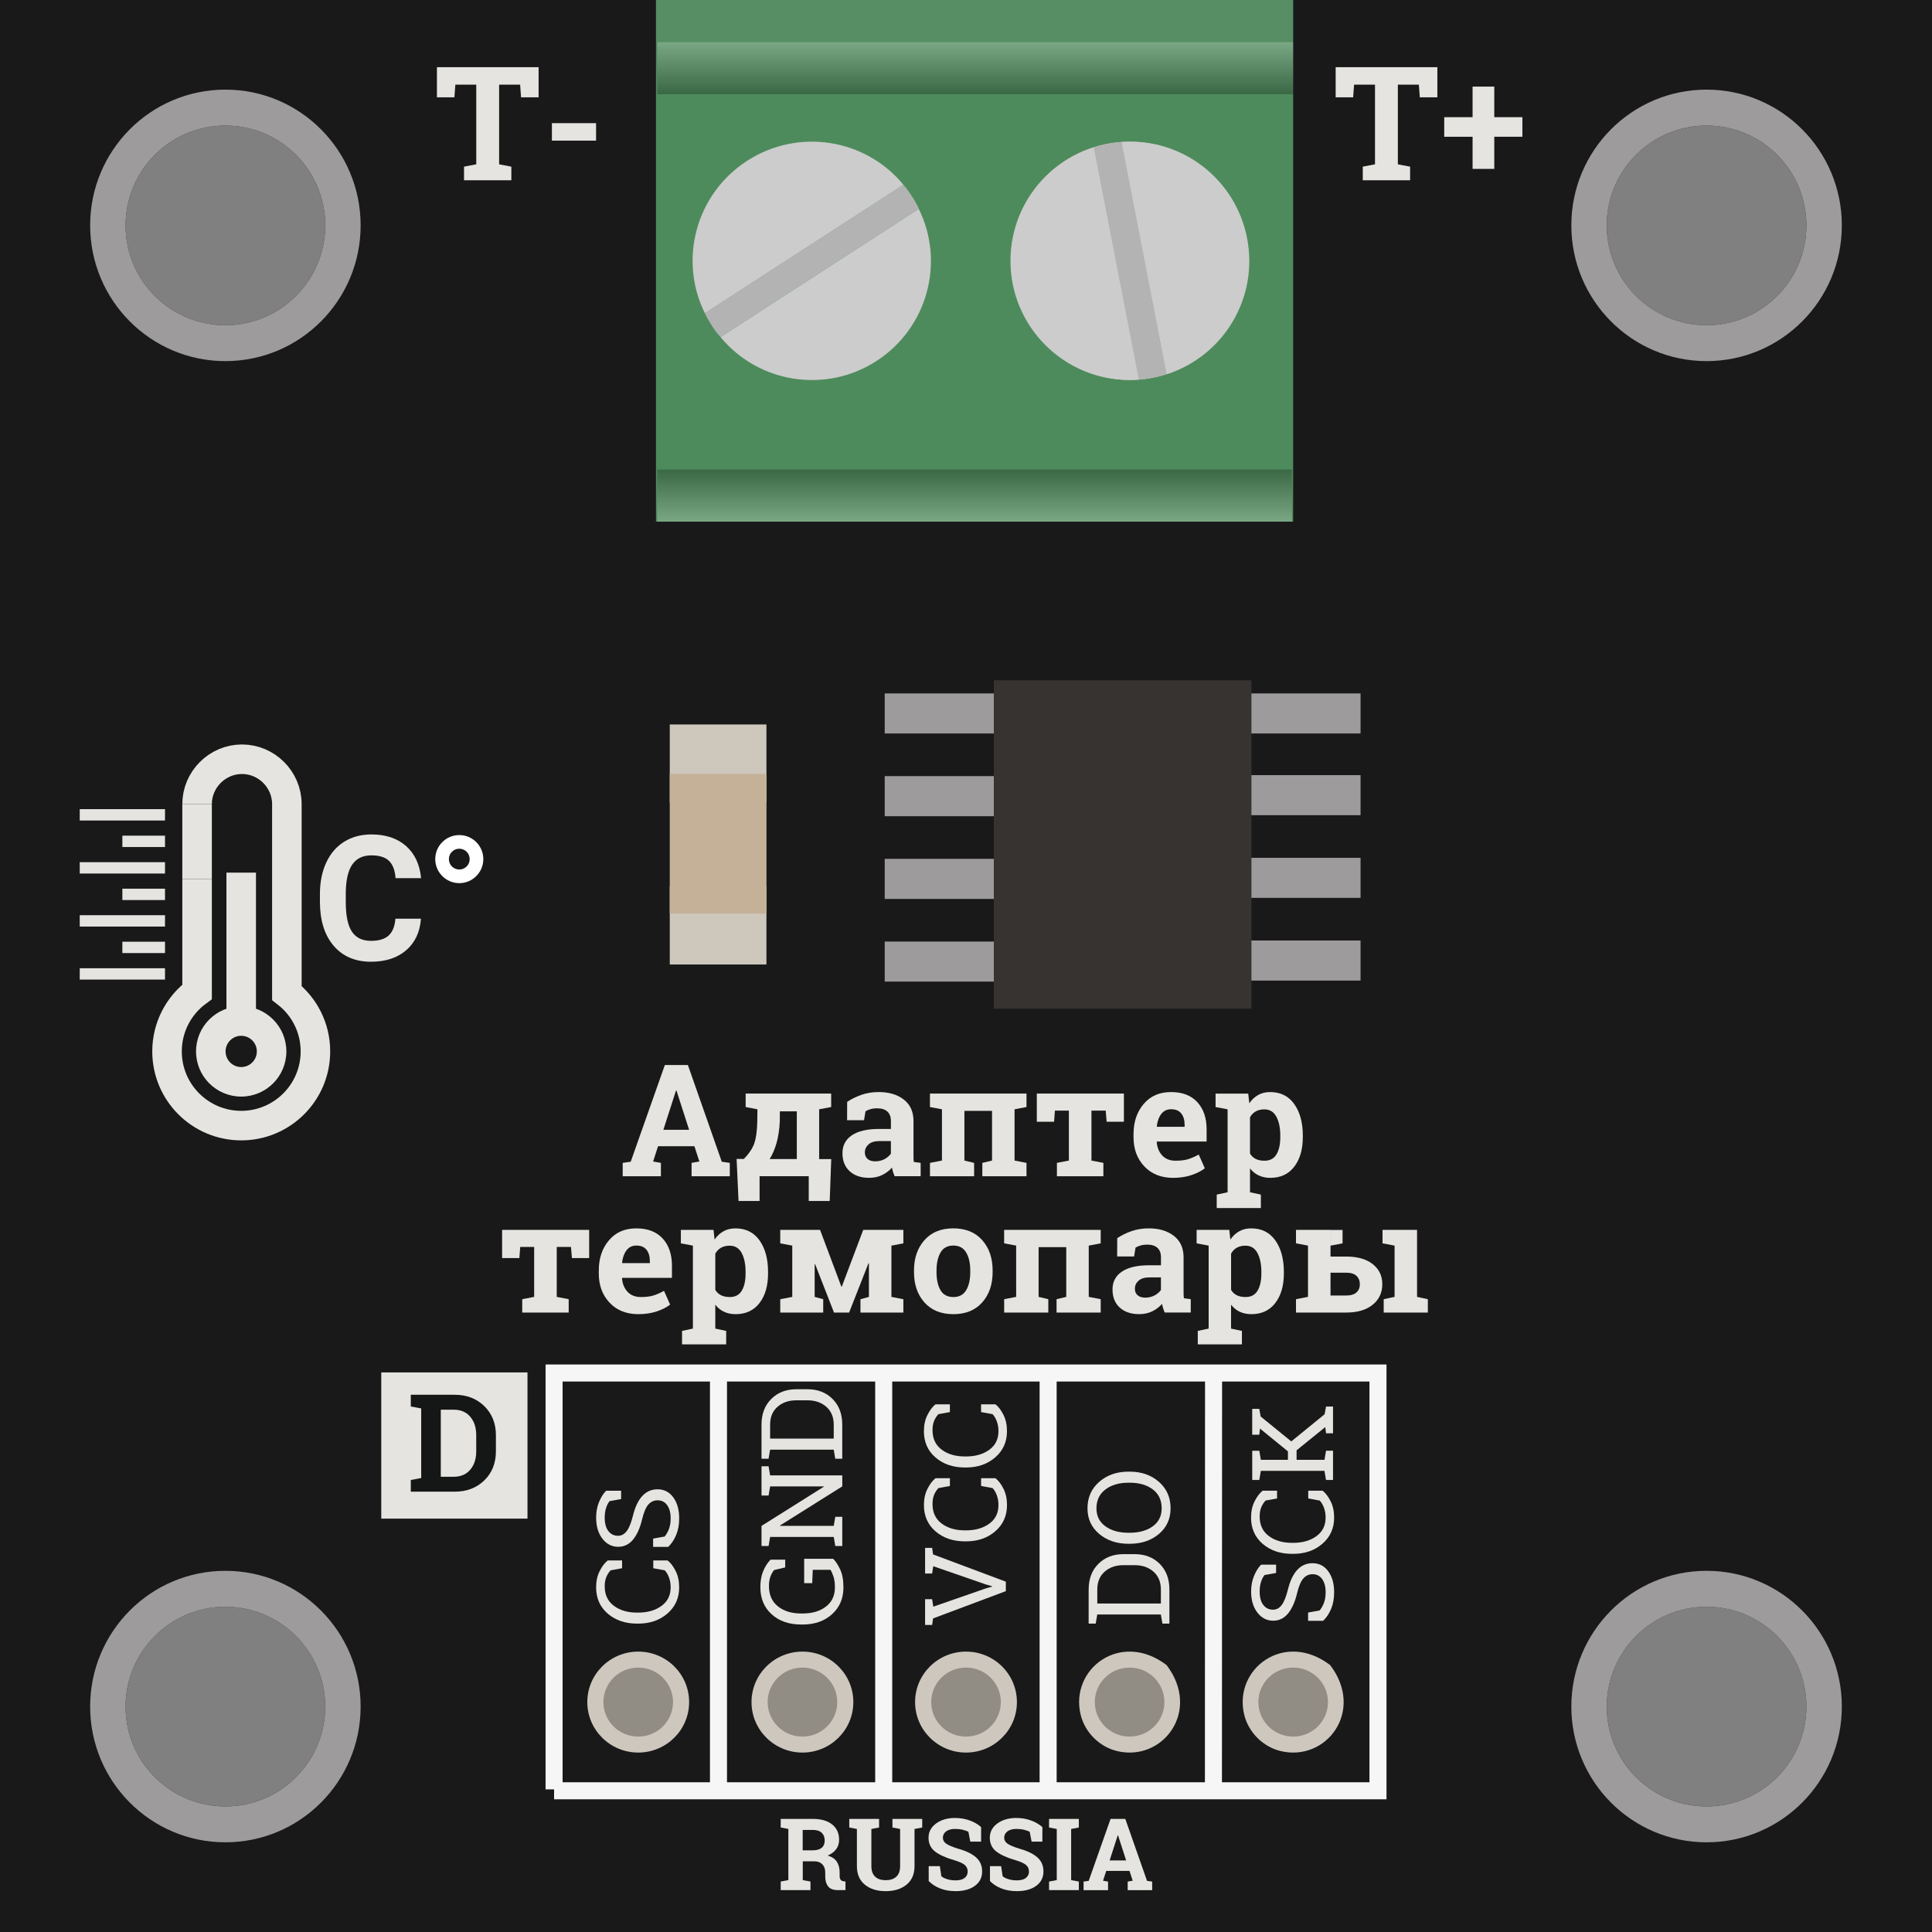 <?xml version="1.0" encoding="utf-8"?>
<!-- Generator: Adobe Illustrator 22.1.0, SVG Export Plug-In . SVG Version: 6.00 Build 0)  -->
<svg version="1.1" id="Макет_TREMA" xmlns="http://www.w3.org/2000/svg" xmlns:xlink="http://www.w3.org/1999/xlink" x="0px"
	 y="0px" viewBox="0 0 85.04 85.04" style="enable-background:new 0 0 85.04 85.04;" xml:space="preserve">
<rect x="0" y="0" width="85.04" height="85.04" fill="#808080" stroke="none"/>
<style type="text/css">
	.st0{fill:#19191A;}
	.st1{fill:#9E9B9C;}
	.st2{fill:#CEC7BD;}
	.st3{fill:#E5E4E0;}
	.st4{fill:#918C84;}
	.st5{fill:#151616;}
	.st6{fill:none;stroke:#F6F6F6;stroke-width:0.75;stroke-miterlimit:10;}
	.st7{fill:#CDC7BC;}
	.st8{fill:#C5B198;}
	.st9{fill:#4E8B5C;}
	.st10{fill:#CCCCCC;}
	.st11{opacity:0.5;fill:url(#SVGID_1_);}
	.st12{opacity:0.1;fill:#B3B3B3;}
	.st13{opacity:0.5;fill:url(#SVGID_2_);}
	.st14{fill:#B3B3B3;}
	.st15{fill:#363331;}
	.st16{fill:#FFFFFF;}
	.st17{fill:none;stroke:#E5E4E0;stroke-width:1.3;stroke-miterlimit:10;}
	.st18{fill:none;stroke:#E5E4E0;stroke-width:0.5;stroke-miterlimit:10;}
	.st19{fill:#E5E4E0;stroke:#E5E4E0;stroke-width:0.5;stroke-miterlimit:10;}
</style>
<g id="Креп._отверстия">
	<path class="st0" d="M-0-0v85.04h85.04V-0H-0z M9.922,79.511
		c-2.428,0-4.395-1.967-4.395-4.393c0-2.428,1.967-4.395,4.395-4.395
		c2.426,0,4.393,1.967,4.393,4.395C14.315,77.545,12.348,79.511,9.922,79.511z
		 M9.922,14.315c-2.428,0-4.395-1.967-4.395-4.393c0-2.428,1.967-4.395,4.395-4.395
		c2.426,0,4.393,1.967,4.393,4.395C14.315,12.348,12.348,14.315,9.922,14.315z
		 M75.119,79.511c-2.428,0-4.395-1.967-4.395-4.393
		c0-2.428,1.967-4.395,4.395-4.395c2.426,0,4.393,1.967,4.393,4.395
		C79.511,77.545,77.545,79.511,75.119,79.511z M75.119,14.315
		c-2.428,0-4.395-1.967-4.395-4.393c0-2.428,1.967-4.395,4.395-4.395
		c2.426,0,4.393,1.967,4.393,4.395C79.511,12.348,77.545,14.315,75.119,14.315z"/>
	<path class="st1" d="M9.921,3.945c-3.288,0-5.953,2.675-5.953,5.975
		c0,3.3,2.665,5.975,5.953,5.975c3.288,0,5.953-2.675,5.953-5.975
		C15.874,6.621,13.209,3.945,9.921,3.945z M9.922,14.315
		c-2.428,0-4.395-1.967-4.395-4.393c0-2.428,1.967-4.395,4.395-4.395
		c2.426,0,4.393,1.967,4.393,4.395C14.315,12.348,12.348,14.315,9.922,14.315z"/>
	<path class="st1" d="M75.118,3.945c-3.288,0-5.953,2.675-5.953,5.975
		c0,3.3,2.665,5.975,5.953,5.975c3.288,0,5.953-2.675,5.953-5.975
		C81.071,6.621,78.406,3.945,75.118,3.945z M75.119,14.315
		c-2.428,0-4.395-1.967-4.395-4.393c0-2.428,1.967-4.395,4.395-4.395
		c2.426,0,4.393,1.967,4.393,4.395C79.511,12.348,77.545,14.315,75.119,14.315z"/>
	<path class="st1" d="M9.921,69.142c-3.288,0-5.953,2.675-5.953,5.975
		c0,3.3,2.665,5.975,5.953,5.975c3.288,0,5.953-2.675,5.953-5.975
		C15.874,71.818,13.209,69.142,9.921,69.142z M9.922,79.512
		c-2.428,0-4.395-1.967-4.395-4.393c0-2.428,1.967-4.395,4.395-4.395
		c2.426,0,4.393,1.967,4.393,4.395C14.315,77.545,12.348,79.512,9.922,79.512z"/>
	<path class="st1" d="M75.118,69.142c-3.288,0-5.953,2.675-5.953,5.975
		c0,3.3,2.665,5.975,5.953,5.975c3.288,0,5.953-2.675,5.953-5.975
		C81.071,71.818,78.406,69.142,75.118,69.142z M75.119,79.512
		c-2.428,0-4.395-1.967-4.395-4.393c0-2.428,1.967-4.395,4.395-4.395
		c2.426,0,4.393,1.967,4.393,4.395C79.511,77.545,77.545,79.512,75.119,79.512z"/>
</g>
<g id="Слой_11">
	<g>
		<path class="st2" d="M30.333,74.92c0,1.227-1.002,2.222-2.24,2.222
			c-1.238,0-2.242-0.995-2.242-2.222c0-1.227,1.004-2.222,2.242-2.222
			C29.331,72.697,30.333,73.692,30.333,74.92z"/>
		<g>
			<path class="st3" d="M35.783,80.062c0.359,0,0.641,0.081,0.845,0.244
				c0.205,0.163,0.307,0.388,0.307,0.675c0,0.158-0.043,0.296-0.128,0.412
				s-0.21,0.21-0.375,0.282c0.187,0.055,0.321,0.146,0.403,0.272
				c0.082,0.127,0.123,0.284,0.123,0.473v0.159c0,0.069,0.014,0.122,0.042,0.16
				c0.027,0.038,0.073,0.061,0.137,0.068l0.078,0.011v0.379h-0.328
				c-0.207,0-0.353-0.056-0.437-0.166s-0.126-0.253-0.126-0.429v-0.179
				c0-0.152-0.041-0.271-0.123-0.358c-0.082-0.087-0.197-0.133-0.347-0.137h-0.519
				v0.827l0.339,0.064v0.377h-1.31v-0.377l0.337-0.064v-2.251l-0.337-0.064V80.062
				h0.337H35.783z M35.333,81.445h0.439c0.176,0,0.309-0.038,0.397-0.112
				s0.132-0.183,0.132-0.323s-0.044-0.253-0.131-0.337
				c-0.088-0.084-0.217-0.126-0.388-0.126h-0.45V81.445z"/>
			<path class="st3" d="M38.694,80.062v0.379l-0.339,0.064v1.637
				c0,0.207,0.056,0.361,0.168,0.465c0.112,0.103,0.266,0.153,0.461,0.153
				c0.199,0,0.354-0.051,0.467-0.152c0.113-0.103,0.169-0.258,0.169-0.466v-1.637
				l-0.337-0.064V80.062h1.31v0.379l-0.339,0.064v1.637
				c0,0.353-0.117,0.623-0.351,0.814s-0.541,0.286-0.92,0.286
				c-0.378,0-0.683-0.095-0.916-0.286s-0.349-0.462-0.349-0.814v-1.637
				l-0.336-0.064V80.062h0.336h0.634H38.694z"/>
			<path class="st3" d="M43.185,81.063h-0.476l-0.083-0.431
				c-0.055-0.034-0.135-0.064-0.241-0.09c-0.106-0.026-0.218-0.039-0.337-0.039
				c-0.174,0-0.308,0.036-0.403,0.108c-0.095,0.072-0.143,0.166-0.143,0.281
				c0,0.106,0.05,0.193,0.149,0.262s0.271,0.141,0.514,0.217
				c0.349,0.096,0.614,0.223,0.794,0.381c0.181,0.158,0.271,0.365,0.271,0.622
				c0,0.269-0.107,0.48-0.321,0.636s-0.497,0.232-0.847,0.232
				c-0.251,0-0.477-0.039-0.679-0.118c-0.202-0.079-0.37-0.188-0.505-0.327
				v-0.655h0.491l0.067,0.446c0.064,0.052,0.15,0.095,0.26,0.128
				c0.109,0.034,0.231,0.051,0.366,0.051c0.174,0,0.306-0.035,0.396-0.105
				c0.09-0.07,0.136-0.165,0.136-0.282c0-0.121-0.043-0.218-0.129-0.291
				c-0.086-0.073-0.237-0.142-0.453-0.207c-0.375-0.107-0.659-0.235-0.852-0.383
				c-0.192-0.148-0.289-0.351-0.289-0.607c0-0.254,0.108-0.462,0.326-0.624
				c0.217-0.161,0.49-0.244,0.819-0.248c0.243,0,0.465,0.036,0.665,0.109
				c0.2,0.073,0.368,0.171,0.504,0.293V81.063z"/>
			<path class="st3" d="M45.883,81.063h-0.475l-0.084-0.431
				c-0.055-0.034-0.135-0.064-0.24-0.09c-0.105-0.026-0.219-0.039-0.338-0.039
				c-0.174,0-0.307,0.036-0.402,0.108c-0.095,0.072-0.143,0.166-0.143,0.281
				c0,0.106,0.051,0.193,0.149,0.262s0.271,0.141,0.515,0.217
				c0.348,0.096,0.613,0.223,0.793,0.381s0.271,0.365,0.271,0.622
				c0,0.269-0.107,0.48-0.322,0.636s-0.496,0.232-0.848,0.232
				c-0.25,0-0.477-0.039-0.679-0.118s-0.371-0.188-0.505-0.327v-0.655h0.491
				l0.067,0.446c0.064,0.052,0.151,0.095,0.261,0.128
				c0.109,0.034,0.23,0.051,0.365,0.051c0.174,0,0.307-0.035,0.396-0.105
				s0.137-0.165,0.137-0.282c0-0.121-0.043-0.218-0.131-0.291
				c-0.086-0.073-0.236-0.142-0.451-0.207c-0.376-0.107-0.66-0.235-0.853-0.383
				c-0.192-0.148-0.289-0.351-0.289-0.607c0-0.254,0.108-0.462,0.326-0.624
				c0.217-0.161,0.49-0.244,0.82-0.248c0.242,0,0.465,0.036,0.664,0.109
				s0.367,0.171,0.504,0.293V81.063z"/>
			<path class="st3" d="M46.176,80.441V80.062h1.311v0.379l-0.339,0.064v2.251l0.339,0.064
				v0.377h-1.311v-0.377l0.339-0.064v-2.251L46.176,80.441z"/>
			<path class="st3" d="M47.694,82.821l0.227-0.032L48.883,80.062h0.649l0.956,2.727
				l0.226,0.032v0.377h-1.077v-0.377l0.22-0.039l-0.14-0.431h-1.025
				l-0.139,0.431l0.22,0.039v0.377h-1.078V82.821z M48.842,81.889h0.726
				l-0.356-1.104h-0.013L48.842,81.889z"/>
		</g>
		<ellipse class="st4" cx="28.092" cy="74.92" rx="1.532" ry="1.519"/>
		<rect x="16.782" y="60.409" class="st3" width="6.436" height="6.436"/>
		<g>
			<path class="st5" d="M20.017,61.393c0.526,0,0.959,0.167,1.3,0.5
				s0.511,0.76,0.511,1.281v0.706c0,0.523-0.17,0.95-0.511,1.282
				c-0.341,0.33-0.774,0.496-1.3,0.496H18.082v-0.513l0.458-0.088v-3.062
				l-0.458-0.088v-0.516h0.458H20.017z M19.402,62.052v2.95h0.57
				c0.309,0,0.551-0.104,0.727-0.311c0.176-0.207,0.263-0.478,0.263-0.812v-0.712
				c0-0.33-0.087-0.599-0.263-0.806c-0.175-0.207-0.417-0.311-0.727-0.311H19.402z
				"/>
		</g>
		<line class="st6" x1="31.625" y1="78.824" x2="31.625" y2="60.435"/>
		<line class="st6" x1="53.417" y1="60.435" x2="53.411" y2="78.824"/>
		<line class="st6" x1="46.135" y1="60.44" x2="46.135" y2="78.779"/>
		<line class="st6" x1="38.898" y1="60.424" x2="38.898" y2="78.762"/>
		<polyline class="st6" points="24.389,78.762 24.389,60.424 24.389,60.435 60.654,60.435 
			60.654,60.44 60.654,78.779 60.654,78.824 24.389,78.824 		"/>
		<path class="st6" d="M45.59,64.134"/>
		<path class="st2" d="M37.561,74.92c0,1.227-1.002,2.222-2.24,2.222
			s-2.242-0.995-2.242-2.222c0-1.227,1.004-2.222,2.242-2.222
			S37.561,73.692,37.561,74.92z"/>
		<ellipse class="st4" cx="35.321" cy="74.92" rx="1.532" ry="1.519"/>
		<path class="st2" d="M44.761,74.92c0,1.227-1.002,2.222-2.24,2.222
			s-2.242-0.995-2.242-2.222c0-1.227,1.004-2.222,2.242-2.222
			S44.761,73.692,44.761,74.92z"/>
		<ellipse class="st4" cx="42.521" cy="74.92" rx="1.532" ry="1.519"/>
		<path class="st2" d="M51.349,73.291c1.54,2.023-0.171,4.271-2.183,3.784
			c-0.774-0.188-1.41-0.821-1.599-1.595
			C47.075,73.468,49.324,71.75,51.349,73.291z"/>
		<ellipse class="st4" cx="49.721" cy="74.92" rx="1.532" ry="1.519"/>
		<path class="st2" d="M58.549,73.291c1.54,2.023-0.171,4.271-2.183,3.784
			c-0.774-0.188-1.41-0.821-1.599-1.595
			C54.275,73.468,56.524,71.75,58.549,73.291z"/>
		<ellipse class="st4" cx="56.921" cy="74.92" rx="1.532" ry="1.519"/>
		<g>
			<path class="st3" d="M47.919,69.964c0-0.468,0.143-0.845,0.429-1.129
				c0.285-0.285,0.654-0.427,1.106-0.427h0.486c0.454,0,0.823,0.142,1.107,0.427
				c0.284,0.284,0.426,0.661,0.426,1.129v1.502h-0.308l-0.068-0.401h-2.8
				l-0.068,0.401h-0.311v-0.401V69.964z M48.298,70.58h2.8v-0.616
				c0-0.331-0.108-0.593-0.325-0.784c-0.216-0.191-0.493-0.287-0.832-0.287h-0.49
				c-0.336,0-0.611,0.096-0.828,0.287s-0.324,0.453-0.324,0.784V70.58z"/>
			<path class="st3" d="M49.724,64.777c0.518,0,0.947,0.15,1.289,0.45
				s0.512,0.687,0.512,1.163c0,0.463-0.17,0.839-0.512,1.128
				s-0.771,0.434-1.289,0.434H49.672c-0.516,0-0.945-0.145-1.289-0.434
				s-0.515-0.665-0.515-1.128c0-0.477,0.171-0.863,0.515-1.163
				s0.773-0.45,1.289-0.45H49.724z M49.667,65.264
				c-0.413,0-0.751,0.1-1.012,0.299c-0.262,0.199-0.393,0.476-0.393,0.828
				c0,0.338,0.132,0.602,0.394,0.792c0.262,0.189,0.599,0.284,1.011,0.284h0.057
				c0.416,0,0.755-0.095,1.017-0.284c0.261-0.19,0.392-0.454,0.392-0.792
				c0-0.357-0.13-0.635-0.391-0.832s-0.6-0.295-1.018-0.295H49.667z"/>
		</g>
		<g>
			<path class="st3" d="M41.029,70.393l0.051,0.327l2.31-0.803l0.28-0.081v-0.016
				l-0.28-0.08l-2.312-0.801l-0.049,0.322H40.719v-1.13h0.311l0.039,0.288
				l3.205,1.201v0.416l-3.205,1.202l-0.039,0.286H40.719v-1.133H41.029z"/>
			<path class="st3" d="M41.811,65.066v0.342L41.307,65.5
				c-0.076,0.078-0.139,0.176-0.188,0.29s-0.073,0.252-0.073,0.411
				c0,0.373,0.134,0.659,0.401,0.859s0.607,0.301,1.02,0.301h0.057
				c0.411,0,0.752-0.098,1.021-0.295c0.27-0.195,0.404-0.468,0.404-0.816
				c0-0.162-0.025-0.31-0.076-0.443C43.822,65.674,43.761,65.572,43.688,65.5
				l-0.503-0.092v-0.342h0.632c0.133,0.104,0.25,0.258,0.354,0.465
				s0.154,0.447,0.154,0.719c0,0.467-0.17,0.85-0.512,1.148
				s-0.771,0.447-1.289,0.447h-0.052c-0.521,0-0.952-0.146-1.293-0.44
				S40.668,66.727,40.668,66.25c0-0.271,0.052-0.512,0.157-0.719
				c0.104-0.207,0.223-0.361,0.353-0.465H41.811z"/>
			<path class="st3" d="M41.811,61.813v0.342l-0.504,0.091
				c-0.076,0.079-0.139,0.176-0.188,0.291s-0.073,0.252-0.073,0.411
				c0,0.373,0.134,0.659,0.401,0.859s0.607,0.301,1.02,0.301h0.057
				c0.411,0,0.752-0.099,1.021-0.294c0.27-0.197,0.404-0.469,0.404-0.816
				c0-0.163-0.025-0.311-0.076-0.443s-0.112-0.236-0.186-0.309l-0.503-0.091
				v-0.342h0.632c0.133,0.103,0.25,0.259,0.354,0.466
				c0.104,0.206,0.154,0.445,0.154,0.719c0,0.466-0.17,0.848-0.512,1.146
				S43.041,64.594,42.523,64.594h-0.052c-0.521,0-0.952-0.147-1.293-0.441
				c-0.341-0.293-0.511-0.679-0.511-1.154c0-0.273,0.052-0.513,0.157-0.719
				c0.104-0.207,0.223-0.363,0.353-0.466H41.811z"/>
		</g>
		<g>
			<path class="st3" d="M36.671,68.611c0.108,0.105,0.212,0.261,0.309,0.466
				c0.097,0.206,0.145,0.472,0.145,0.8c0,0.48-0.166,0.871-0.5,1.174
				s-0.767,0.455-1.299,0.455h-0.059c-0.535,0-0.969-0.15-1.301-0.45
				s-0.498-0.698-0.498-1.195c0-0.267,0.041-0.499,0.123-0.7
				s0.19-0.371,0.326-0.509h0.645v0.34l-0.491,0.118
				c-0.065,0.08-0.119,0.178-0.161,0.291c-0.042,0.115-0.063,0.252-0.063,0.41
				c0,0.389,0.132,0.687,0.395,0.896c0.263,0.21,0.604,0.313,1.021,0.313h0.063
				c0.425,0,0.769-0.101,1.03-0.304c0.262-0.202,0.394-0.481,0.394-0.839
				c0-0.195-0.021-0.355-0.062-0.479c-0.041-0.125-0.085-0.226-0.134-0.3h-0.779
				l-0.024,0.588h-0.354v-1.074H36.671z"/>
			<path class="st3" d="M33.519,64.539h0.311l0.068,0.402h3.176v0.484l-2.744,1.724
				l0.005,0.015h2.363l0.068-0.4h0.308v1.287h-0.308l-0.068-0.401h-2.8
				l-0.068,0.401H33.519v-0.401v-0.485l2.742-1.724l-0.006-0.015h-2.357
				l-0.068,0.401H33.519v-0.886V64.539z"/>
			<path class="st3" d="M33.519,62.707c0-0.467,0.143-0.844,0.429-1.129
				c0.285-0.285,0.654-0.428,1.106-0.428h0.486c0.454,0,0.823,0.143,1.107,0.428
				s0.426,0.662,0.426,1.129v1.502h-0.308l-0.068-0.4h-2.8l-0.068,0.4H33.519
				v-0.4V62.707z M33.898,63.323h2.8v-0.616c0-0.331-0.108-0.593-0.325-0.783
				c-0.216-0.191-0.493-0.287-0.832-0.287H35.05c-0.336,0-0.611,0.096-0.828,0.287
				c-0.217,0.19-0.324,0.452-0.324,0.783V63.323z"/>
		</g>
		<g>
			<path class="st3" d="M27.382,68.686v0.342l-0.504,0.092
				c-0.076,0.078-0.139,0.176-0.188,0.291c-0.049,0.114-0.073,0.252-0.073,0.41
				c0,0.373,0.134,0.66,0.401,0.859c0.268,0.201,0.607,0.301,1.02,0.301h0.057
				c0.411,0,0.752-0.098,1.021-0.294s0.404-0.468,0.404-0.816
				c0-0.163-0.025-0.31-0.076-0.443c-0.051-0.133-0.112-0.235-0.186-0.308
				l-0.503-0.092v-0.342h0.632c0.133,0.104,0.25,0.259,0.354,0.466
				c0.104,0.206,0.154,0.446,0.154,0.719c0,0.466-0.17,0.849-0.512,1.147
				s-0.771,0.448-1.289,0.448H28.043c-0.521,0-0.952-0.147-1.293-0.44
				c-0.341-0.294-0.511-0.68-0.511-1.155c0-0.272,0.052-0.513,0.157-0.719
				c0.104-0.207,0.223-0.362,0.353-0.466H27.382z"/>
			<path class="st3" d="M27.34,65.617v0.367l-0.508,0.092
				c-0.062,0.073-0.113,0.172-0.153,0.295c-0.041,0.123-0.062,0.266-0.062,0.428
				c0,0.258,0.054,0.456,0.162,0.594c0.108,0.139,0.25,0.207,0.424,0.207
				c0.154,0,0.283-0.07,0.387-0.211c0.104-0.14,0.194-0.367,0.272-0.68
				c0.093-0.378,0.229-0.665,0.41-0.861c0.181-0.195,0.404-0.294,0.672-0.294
				c0.286,0,0.517,0.118,0.69,0.353c0.174,0.236,0.261,0.545,0.261,0.926
				c0,0.275-0.044,0.52-0.134,0.734s-0.207,0.389-0.352,0.523h-0.661v-0.365
				l0.51-0.093c0.076-0.094,0.139-0.205,0.188-0.335s0.074-0.285,0.074-0.465
				c0-0.245-0.052-0.438-0.154-0.58c-0.103-0.143-0.242-0.213-0.418-0.213
				c-0.162,0-0.299,0.061-0.408,0.184c-0.11,0.123-0.202,0.342-0.277,0.653
				c-0.09,0.379-0.222,0.675-0.396,0.889s-0.394,0.32-0.657,0.32
				c-0.277,0-0.51-0.119-0.694-0.356c-0.185-0.238-0.276-0.549-0.276-0.93
				c0-0.25,0.042-0.479,0.128-0.686c0.085-0.205,0.188-0.371,0.312-0.496H27.34z"/>
		</g>
		<g>
			<path class="st3" d="M56.169,68.871v0.366l-0.508,0.091
				c-0.062,0.074-0.113,0.173-0.153,0.296c-0.041,0.123-0.062,0.266-0.062,0.429
				c0,0.258,0.054,0.455,0.162,0.594c0.108,0.137,0.25,0.206,0.424,0.206
				c0.154,0,0.283-0.069,0.387-0.21s0.194-0.367,0.272-0.682
				c0.093-0.377,0.229-0.664,0.41-0.86s0.404-0.294,0.672-0.294
				c0.286,0,0.517,0.117,0.69,0.354c0.174,0.235,0.261,0.543,0.261,0.924
				c0,0.276-0.044,0.521-0.134,0.735s-0.207,0.389-0.352,0.523H57.578v-0.364
				l0.51-0.094c0.076-0.094,0.139-0.205,0.188-0.335s0.074-0.284,0.074-0.466
				c0-0.244-0.052-0.438-0.154-0.58c-0.103-0.141-0.242-0.213-0.418-0.213
				c-0.162,0-0.299,0.062-0.408,0.186c-0.11,0.123-0.202,0.34-0.277,0.652
				c-0.09,0.379-0.222,0.676-0.396,0.889s-0.394,0.32-0.657,0.32
				c-0.277,0-0.51-0.119-0.694-0.357s-0.276-0.547-0.276-0.928
				c0-0.252,0.042-0.48,0.128-0.686c0.085-0.207,0.188-0.372,0.312-0.496H56.169z
				"/>
			<path class="st3" d="M56.211,65.615v0.342l-0.504,0.092
				c-0.076,0.078-0.139,0.176-0.188,0.291c-0.049,0.114-0.073,0.252-0.073,0.41
				c0,0.373,0.134,0.66,0.401,0.859c0.268,0.201,0.607,0.301,1.02,0.301h0.057
				c0.411,0,0.752-0.098,1.021-0.294s0.404-0.468,0.404-0.816
				c0-0.163-0.025-0.31-0.076-0.443c-0.051-0.133-0.112-0.235-0.186-0.308
				l-0.503-0.092v-0.342h0.632c0.133,0.104,0.25,0.259,0.354,0.466
				c0.104,0.206,0.154,0.446,0.154,0.719c0,0.466-0.17,0.849-0.512,1.147
				s-0.771,0.448-1.289,0.448h-0.052c-0.521,0-0.952-0.147-1.293-0.44
				c-0.341-0.294-0.511-0.68-0.511-1.155c0-0.272,0.052-0.513,0.157-0.719
				c0.104-0.207,0.223-0.362,0.353-0.466H56.211z"/>
			<path class="st3" d="M58.366,65.143l-0.068-0.401h-2.8l-0.068,0.401h-0.311v-1.287
				h0.311l0.068,0.4h1.193v-0.371l-1.229-1.002l-0.033,0.268h-0.311v-1.138
				h0.311l0.061,0.337l1.348,1.096L58.305,62.25l0.062-0.338h0.308v1.177h-0.308
				l-0.034-0.273l-1.262,1.022v0.418h1.228l0.068-0.4h0.308v1.287H58.366z"/>
		</g>
	</g>
</g>
<g>
	<path class="st3" d="M27.409,51.186l0.353-0.051l1.502-4.257h1.014l1.492,4.257
		l0.353,0.051v0.588h-1.682v-0.588L30.783,51.125l-0.217-0.673H28.965L28.748,51.125
		l0.343,0.061v0.588h-1.682V51.186z M29.199,49.729h1.133l-0.556-1.726h-0.021
		L29.199,49.729z"/>
	<path class="st3" d="M32.743,51.014c0.226-0.233,0.379-0.462,0.458-0.688
		s0.123-0.547,0.132-0.964l0.007-0.534l-0.519-0.101v-0.592h3.235h0.529v0.592
		l-0.529,0.101v2.192h0.532l-0.067,1.843h-0.923v-1.09h-2.164v1.09h-0.926
		l-0.085-1.85H32.743z M34.324,49.362c-0.018,0.361-0.066,0.678-0.143,0.95
		s-0.179,0.508-0.305,0.705h1.197v-2.099h-0.746L34.324,49.362z"/>
	<path class="st3" d="M39.38,51.773c-0.027-0.061-0.051-0.122-0.071-0.187
		c-0.02-0.063-0.036-0.128-0.047-0.193c-0.118,0.135-0.261,0.243-0.429,0.326
		s-0.361,0.125-0.578,0.125c-0.359,0-0.645-0.098-0.856-0.291
		c-0.211-0.194-0.317-0.458-0.317-0.792c0-0.341,0.138-0.604,0.414-0.79
		c0.276-0.187,0.681-0.279,1.214-0.279h0.505v-0.356
		c0-0.175-0.051-0.311-0.153-0.407c-0.102-0.096-0.252-0.145-0.451-0.145
		c-0.113,0-0.213,0.013-0.302,0.039c-0.088,0.025-0.159,0.057-0.213,0.093
		l-0.064,0.39h-0.746l0.003-0.807c0.181-0.121,0.388-0.224,0.622-0.307
		s0.489-0.124,0.765-0.124c0.455,0,0.824,0.11,1.107,0.331
		s0.426,0.535,0.426,0.943v1.503c0,0.056,0,0.108,0.001,0.158
		c0.001,0.049,0.005,0.096,0.012,0.141l0.302,0.041v0.588H39.38z M38.522,51.118
		c0.149,0,0.285-0.032,0.407-0.096c0.122-0.064,0.217-0.145,0.285-0.241v-0.555
		h-0.505c-0.21,0-0.37,0.049-0.478,0.146c-0.109,0.098-0.163,0.215-0.163,0.352
		c0,0.123,0.04,0.22,0.121,0.289C38.268,51.083,38.379,51.118,38.522,51.118z"/>
	<path class="st3" d="M40.933,51.186l0.529-0.102V48.828l-0.529-0.101v-0.592h4.25v0.592
		l-0.526,0.101v2.256l0.526,0.102v0.588h-1.944v-0.588l0.427-0.102v-2.188H42.45
		v2.188l0.427,0.102v0.588h-1.943V51.186z"/>
	<path class="st3" d="M49.47,48.136v1.24h-0.76l-0.04-0.49h-0.628v2.198l0.525,0.102
		v0.588h-2.045v-0.588l0.526-0.102v-2.198h-0.614l-0.037,0.49h-0.76v-1.24
		H49.47z"/>
	<path class="st3" d="M51.638,51.845c-0.529,0-0.952-0.169-1.269-0.505
		s-0.475-0.764-0.475-1.281v-0.135c0-0.54,0.149-0.984,0.449-1.334
		c0.3-0.351,0.701-0.523,1.205-0.521c0.495,0,0.88,0.147,1.153,0.443
		s0.41,0.696,0.41,1.201v0.534H50.922l-0.007,0.021
		c0.018,0.239,0.099,0.437,0.242,0.592c0.144,0.154,0.339,0.231,0.585,0.231
		c0.22,0,0.401-0.021,0.546-0.065c0.146-0.044,0.304-0.112,0.476-0.207
		l0.268,0.605c-0.151,0.119-0.348,0.219-0.589,0.3
		C52.202,51.804,51.934,51.845,51.638,51.845z M51.549,48.825
		c-0.183,0-0.327,0.069-0.434,0.208s-0.172,0.321-0.197,0.548l0.011,0.017h1.214
		v-0.087c0-0.209-0.049-0.375-0.147-0.499C51.896,48.887,51.748,48.825,51.549,48.825z
		"/>
	<path class="st3" d="M53.505,48.728v-0.592h1.438l0.047,0.424
		c0.109-0.157,0.239-0.278,0.391-0.363c0.151-0.086,0.327-0.128,0.529-0.128
		c0.454,0,0.807,0.176,1.058,0.527c0.251,0.353,0.377,0.815,0.377,1.389v0.071
		c0,0.538-0.126,0.971-0.377,1.298s-0.602,0.491-1.051,0.491
		c-0.192,0-0.363-0.036-0.513-0.106s-0.276-0.174-0.383-0.311v1.052l0.478,0.102
		v0.592h-1.943v-0.592l0.479-0.102V48.828L53.505,48.728z M56.354,49.984
		c0-0.343-0.059-0.62-0.174-0.833c-0.115-0.214-0.291-0.32-0.528-0.32
		c-0.149,0-0.276,0.03-0.382,0.091s-0.188,0.147-0.249,0.26v1.594
		c0.061,0.103,0.144,0.182,0.249,0.235s0.234,0.08,0.389,0.08
		c0.239,0,0.415-0.093,0.527-0.279c0.111-0.186,0.168-0.438,0.168-0.756V49.984z"/>
	<path class="st3" d="M25.933,54.136v1.24h-0.759l-0.041-0.49h-0.627v2.198l0.526,0.102
		v0.588h-2.045v-0.588l0.525-0.102v-2.198h-0.614l-0.037,0.49h-0.76v-1.24
		H25.933z"/>
	<path class="st3" d="M28.1,57.845c-0.529,0-0.952-0.169-1.268-0.505
		c-0.317-0.336-0.475-0.764-0.475-1.281v-0.135c0-0.54,0.15-0.984,0.45-1.334
		c0.299-0.351,0.701-0.523,1.206-0.521c0.495,0,0.879,0.147,1.153,0.443
		s0.411,0.696,0.411,1.201v0.534h-2.191l-0.007,0.021
		c0.018,0.239,0.099,0.437,0.243,0.592c0.144,0.154,0.338,0.231,0.585,0.231
		c0.219,0,0.401-0.021,0.546-0.065s0.303-0.112,0.475-0.207l0.268,0.605
		c-0.151,0.119-0.348,0.219-0.588,0.3C28.665,57.804,28.396,57.845,28.1,57.845z
		 M28.012,54.825c-0.183,0-0.328,0.069-0.434,0.208
		c-0.106,0.139-0.172,0.321-0.197,0.548l0.01,0.017h1.214v-0.087
		c0-0.209-0.049-0.375-0.147-0.499C28.36,54.887,28.211,54.825,28.012,54.825z"/>
	<path class="st3" d="M29.969,54.728v-0.592h1.438l0.047,0.424
		c0.108-0.157,0.238-0.278,0.39-0.363c0.151-0.086,0.328-0.128,0.529-0.128
		c0.455,0,0.807,0.176,1.058,0.527c0.251,0.353,0.376,0.815,0.376,1.389v0.071
		c0,0.538-0.125,0.971-0.376,1.298s-0.602,0.491-1.051,0.491
		c-0.192,0-0.363-0.036-0.512-0.106c-0.149-0.07-0.277-0.174-0.383-0.311v1.052
		l0.479,0.102v0.592h-1.943v-0.592l0.478-0.102V54.828L29.969,54.728z
		 M32.818,55.984c0-0.343-0.058-0.62-0.173-0.833
		c-0.115-0.214-0.292-0.32-0.529-0.32c-0.149,0-0.276,0.03-0.381,0.091
		s-0.188,0.147-0.25,0.26v1.594c0.061,0.103,0.145,0.182,0.25,0.235
		s0.234,0.08,0.388,0.08c0.24,0,0.416-0.093,0.527-0.279
		c0.112-0.186,0.168-0.438,0.168-0.756V55.984z"/>
	<path class="st3" d="M37.033,56.631h0.021l0.942-2.495h1.241h0.526v0.592l-0.526,0.101
		v2.256l0.526,0.102v0.588h-1.889v-0.588l0.373-0.102v-1.476l-0.02-0.004
		l-0.852,2.169h-0.665l-0.831-2.128l-0.02,0.003v1.436l0.376,0.102v0.588H34.344
		v-0.588l0.529-0.102V54.828L34.344,54.728v-0.592h0.529h1.224L37.033,56.631z"/>
	<path class="st3" d="M40.231,55.921c0-0.542,0.153-0.987,0.459-1.333
		c0.306-0.347,0.729-0.52,1.27-0.52c0.543,0,0.967,0.173,1.273,0.518
		c0.307,0.346,0.459,0.79,0.459,1.335v0.07c0,0.547-0.152,0.993-0.459,1.337
		s-0.729,0.517-1.266,0.517c-0.545,0-0.971-0.173-1.277-0.517
		c-0.307-0.344-0.459-0.79-0.459-1.337V55.921z M41.222,55.991
		c0,0.332,0.059,0.599,0.176,0.799c0.117,0.201,0.307,0.301,0.57,0.301
		c0.254,0,0.441-0.101,0.561-0.303c0.119-0.201,0.178-0.467,0.178-0.797v-0.07
		c0-0.323-0.059-0.586-0.18-0.79c-0.119-0.204-0.309-0.306-0.566-0.306
		s-0.445,0.102-0.562,0.306s-0.176,0.467-0.176,0.79V55.991z"/>
	<path class="st3" d="M44.199,57.186l0.529-0.102V54.828l-0.529-0.101v-0.592h4.25v0.592
		l-0.526,0.101v2.256l0.526,0.102v0.588h-1.943v-0.588l0.427-0.102v-2.188h-1.217
		v2.188l0.427,0.102v0.588h-1.943V57.186z"/>
	<path class="st3" d="M51.268,57.773c-0.027-0.061-0.052-0.122-0.071-0.187
		c-0.021-0.063-0.036-0.128-0.048-0.193c-0.117,0.135-0.261,0.243-0.429,0.326
		c-0.169,0.083-0.361,0.125-0.578,0.125c-0.36,0-0.646-0.098-0.856-0.291
		c-0.212-0.194-0.317-0.458-0.317-0.792c0-0.341,0.138-0.604,0.414-0.79
		c0.275-0.187,0.68-0.279,1.214-0.279h0.505v-0.356
		c0-0.175-0.051-0.311-0.152-0.407c-0.102-0.096-0.252-0.145-0.451-0.145
		c-0.113,0-0.214,0.013-0.302,0.039c-0.088,0.025-0.159,0.057-0.214,0.093
		l-0.064,0.39h-0.746l0.004-0.807c0.181-0.121,0.388-0.224,0.622-0.307
		s0.489-0.124,0.765-0.124c0.455,0,0.823,0.11,1.107,0.331
		s0.426,0.535,0.426,0.943v1.503c0,0.056,0,0.108,0.002,0.158
		c0.001,0.049,0.005,0.096,0.012,0.141l0.302,0.041v0.588H51.268z M50.409,57.118
		c0.149,0,0.285-0.032,0.407-0.096c0.122-0.064,0.217-0.145,0.284-0.241v-0.555
		h-0.505c-0.21,0-0.37,0.049-0.479,0.146s-0.162,0.215-0.162,0.352
		c0,0.123,0.04,0.22,0.12,0.289S50.267,57.118,50.409,57.118z"/>
	<path class="st3" d="M52.671,54.728v-0.592h1.438l0.047,0.424
		c0.109-0.157,0.239-0.278,0.391-0.363c0.151-0.086,0.327-0.128,0.529-0.128
		c0.454,0,0.807,0.176,1.058,0.527c0.251,0.353,0.377,0.815,0.377,1.389v0.071
		c0,0.538-0.126,0.971-0.377,1.298s-0.602,0.491-1.051,0.491
		c-0.192,0-0.363-0.036-0.513-0.106s-0.276-0.174-0.383-0.311v1.052l0.478,0.102
		v0.592h-1.943v-0.592l0.479-0.102V54.828L52.671,54.728z M55.521,55.984
		c0-0.343-0.059-0.62-0.174-0.833c-0.115-0.214-0.291-0.32-0.528-0.32
		c-0.149,0-0.276,0.03-0.382,0.091s-0.188,0.147-0.249,0.26v1.594
		c0.061,0.103,0.144,0.182,0.249,0.235s0.234,0.08,0.389,0.08
		c0.239,0,0.415-0.093,0.527-0.279c0.111-0.186,0.168-0.438,0.168-0.756V55.984z"/>
	<path class="st3" d="M58.565,54.136v1.173h0.688c0.497,0,0.887,0.11,1.168,0.332
		c0.281,0.221,0.423,0.515,0.423,0.882c0,0.377-0.142,0.68-0.425,0.908
		c-0.282,0.229-0.671,0.343-1.166,0.343h-2.208v-0.588l0.529-0.102V54.828
		l-0.529-0.101v-0.592h0.529H58.565z M59.095,54.136v0.592l-0.529,0.101v-0.692
		H59.095z M58.565,56.019v1.005h0.688c0.203,0,0.354-0.045,0.454-0.136
		s0.149-0.21,0.149-0.358c0-0.152-0.049-0.275-0.147-0.37
		c-0.099-0.094-0.251-0.141-0.456-0.141H58.565z M60.854,54.728v-0.592h1.52v2.948
		l0.475,0.102v0.588h-1.943v-0.588l0.479-0.102V54.828L60.854,54.728z"/>
</g>
<g>
	<path class="st3" d="M23.707,2.957v1.326h-0.772l-0.041-0.557h-0.924v3.507l0.538,0.103
		v0.598H20.425V7.335l0.538-0.103V3.726h-0.92l-0.042,0.557h-0.769V2.957H23.707z"
		/>
	<path class="st3" d="M26.237,6.19h-1.944v-0.769h1.944V6.19z"/>
</g>
<g>
	<path class="st3" d="M63.268,2.957v1.326h-0.773L62.453,3.726h-0.924v3.507l0.539,0.103
		v0.598h-2.083V7.335l0.538-0.103V3.726h-0.921l-0.041,0.557h-0.77V2.957H63.268z
		"/>
	<path class="st3" d="M65.773,5.158h1.237v0.861h-1.237v1.415h-0.955V6.02h-1.248V5.158
		h1.248V3.812h0.955V5.158z"/>
</g>
<g>
	<g id="XMLID_17_">
		<g>
			<rect x="29.481" y="39.016" class="st7" width="4.255" height="3.438"/>
		</g>
		<g>
		</g>
	</g>
	<g id="XMLID_16_">
		<g>
			<rect x="29.481" y="31.888" class="st7" width="4.255" height="3.438"/>
		</g>
		<g>
		</g>
	</g>
	<g id="XMLID_7_">
		<g>
			<rect x="29.481" y="34.066" class="st8" width="4.257" height="6.148"/>
		</g>
		<g>
		</g>
	</g>
</g>
<g>
	<rect x="28.873" y="0" class="st9" width="28.047" height="22.961"/>
	<circle class="st10" cx="49.721" cy="11.481" r="5.244"/>
	<linearGradient id="SVGID_1_" gradientUnits="userSpaceOnUse" x1="42.9" y1="22.961" x2="42.9" y2="20.668">
		<stop  offset="0" style="stop-color:#FFFFFF;stop-opacity:0.5"/>
		<stop  offset="1" style="stop-color:#000000;stop-opacity:0.5"/>
	</linearGradient>
	<rect x="28.93" y="20.668" class="st11" width="27.941" height="2.293"/>
	<rect x="28.873" y="0" class="st12" width="28.047" height="1.855"/>
	
		<linearGradient id="SVGID_2_" gradientUnits="userSpaceOnUse" x1="-21.539" y1="-98.688" x2="-21.539" y2="-100.981" gradientTransform="matrix(-1 0 0 -1 21.386 -96.832)">
		<stop  offset="0" style="stop-color:#FFFFFF;stop-opacity:0.5"/>
		<stop  offset="1" style="stop-color:#000000;stop-opacity:0.5"/>
	</linearGradient>
	<polygon class="st13" points="28.93,1.856 56.921,1.856 56.921,4.148 28.93,4.148 	"/>
	<g id="XMLID_8_">
		<g>
			<path class="st14" d="M39.765,8.131c0.134,0.152,0.256,0.323,0.37,0.499
				c0.119,0.185,0.225,0.366,0.314,0.559l-0.008,0.005l-8.724,5.643
				c-0.148-0.155-0.27-0.325-0.39-0.51c-0.114-0.176-0.22-0.358-0.303-0.542
				l0.008-0.005L39.765,8.131z"/>
			<path class="st10" d="M39.765,8.131l-8.732,5.649l-0.008,0.005
				c-1.166-2.354-0.393-5.248,1.857-6.704C35.139,5.621,38.095,6.103,39.765,8.131z"/>
			<path class="st10" d="M31.717,14.838l8.724-5.643c1.16,2.346,0.388,5.239-1.862,6.695
				C36.337,17.34,33.381,16.858,31.717,14.838z"/>
		</g>
		<g>
		</g>
	</g>
	<g id="XMLID_9_">
		<g>
			<path class="st14" d="M51.359,16.47c-0.2,0.069-0.405,0.119-0.611,0.159
				c-0.206,0.04-0.414,0.07-0.626,0.081L48.14,6.501l-0.002-0.01
				c0.2-0.069,0.405-0.119,0.611-0.159c0.206-0.04,0.414-0.07,0.626-0.081
				l0.002,0.01L51.359,16.47z"/>
			<path class="st10" d="M51.359,16.47L49.377,6.261l-0.002-0.01
				c2.611-0.191,5.006,1.595,5.518,4.236
				C55.404,13.118,53.852,15.67,51.359,16.47z"/>
			<path class="st10" d="M48.14,6.501l1.982,10.209c-2.611,0.191-5.006-1.595-5.517-4.226
				c-0.513-2.641,1.039-5.193,3.533-5.993L48.14,6.501z"/>
		</g>
		<g>
		</g>
	</g>
</g>
<g>
	<g id="XMLID_11_">
		<g>
			<rect x="54.82" y="41.397" class="st1" width="5.067" height="1.765"/>
		</g>
		<g>
		</g>
	</g>
	<g id="XMLID_10_">
		<g>
			<rect x="54.82" y="37.758" class="st1" width="5.067" height="1.763"/>
		</g>
		<g>
		</g>
	</g>
	<g id="XMLID_5_">
		<g>
			<rect x="54.82" y="34.119" class="st1" width="5.067" height="1.763"/>
		</g>
		<g>
		</g>
	</g>
	<g id="XMLID_4_">
		<g>
			<rect x="54.82" y="30.522" class="st1" width="5.067" height="1.763"/>
		</g>
		<g>
		</g>
	</g>
	<g id="XMLID_12_">
		<g>
			<rect x="38.942" y="30.522" class="st1" width="5.067" height="1.763"/>
		</g>
		<g>
		</g>
	</g>
	<g id="XMLID_13_">
		<g>
			<rect x="38.942" y="34.162" class="st1" width="5.067" height="1.765"/>
		</g>
		<g>
		</g>
	</g>
	<g id="XMLID_14_">
		<g>
			<rect x="38.942" y="37.803" class="st1" width="5.067" height="1.765"/>
		</g>
		<g>
		</g>
	</g>
	<g id="XMLID_15_">
		<g>
			<rect x="38.942" y="41.444" class="st1" width="5.067" height="1.763"/>
		</g>
		<g>
		</g>
	</g>
	<g id="XMLID_6_">
		<g>
			<rect x="43.745" y="29.942" class="st15" width="11.339" height="14.457"/>
		</g>
		<g>
		</g>
	</g>
</g>
<g>
	<g>
		<path class="st3" d="M18.528,40.441c-0.042,0.586-0.259,1.048-0.65,1.386
			c-0.391,0.337-0.906,0.505-1.545,0.505c-0.699,0-1.249-0.235-1.65-0.706
			s-0.601-1.117-0.601-1.938v-0.333c0-0.524,0.092-0.986,0.277-1.386
			c0.185-0.4,0.449-0.706,0.792-0.92c0.343-0.213,0.742-0.32,1.197-0.32
			c0.629,0,1.136,0.169,1.521,0.506c0.385,0.337,0.607,0.811,0.667,1.419h-1.124
			c-0.027-0.352-0.125-0.607-0.294-0.766c-0.168-0.159-0.425-0.238-0.77-0.238
			c-0.375,0-0.655,0.134-0.841,0.402s-0.282,0.685-0.287,1.249v0.412
			c0,0.589,0.089,1.02,0.268,1.292c0.179,0.272,0.46,0.408,0.845,0.408
			c0.347,0,0.606-0.079,0.777-0.238c0.171-0.159,0.269-0.404,0.294-0.736H18.528z"/>
	</g>
	<g>
		<path class="st16" d="M20.216,37.357c0.253,0,0.458,0.205,0.458,0.458
			s-0.205,0.458-0.458,0.458c-0.253,0-0.458-0.205-0.458-0.458
			S19.963,37.357,20.216,37.357 M20.216,36.757c-0.584,0-1.058,0.475-1.058,1.058
			s0.475,1.058,1.058,1.058c0.584,0,1.058-0.475,1.058-1.058
			S20.8,36.757,20.216,36.757L20.216,36.757z"/>
	</g>
	<path class="st17" d="M8.675,35.395c0-1.084,0.892-1.976,1.976-1.976
		s1.976,0.892,1.976,1.976c0,0.001,0,6.532,0,6.532s0,0.961,0,1.781
		c0.766,0.595,1.257,1.526,1.257,2.571c0,1.804-1.462,3.266-3.266,3.266
		s-3.266-1.462-3.266-3.266c0-1.075,0.52-2.029,1.323-2.622c0-1.655,0-3.31,0-4.965
		"/>
	<line class="st17" x1="8.675" y1="35.395" x2="8.675" y2="38.692"/>
	<line class="st17" x1="10.617" y1="38.41" x2="10.617" y2="45.28"/>
	<g>
		<path class="st3" d="M10.617,45.592c0.38,0,0.688,0.309,0.688,0.688
			s-0.309,0.688-0.688,0.688s-0.688-0.309-0.688-0.688
			S10.238,45.592,10.617,45.592 M10.617,44.292c-1.098,0-1.988,0.89-1.988,1.988
			s0.89,1.988,1.988,1.988s1.988-0.89,1.988-1.988S11.715,44.292,10.617,44.292
			L10.617,44.292z"/>
	</g>
	<line class="st18" x1="7.263" y1="41.701" x2="5.386" y2="41.701"/>
	<line class="st18" x1="7.263" y1="39.367" x2="5.386" y2="39.367"/>
	<line class="st18" x1="7.263" y1="37.033" x2="5.386" y2="37.033"/>
	<line class="st18" x1="7.263" y1="40.534" x2="3.51" y2="40.534"/>
	<line class="st19" x1="7.263" y1="42.868" x2="3.51" y2="42.868"/>
	<line class="st18" x1="7.263" y1="38.2" x2="3.51" y2="38.2"/>
	<line class="st19" x1="7.263" y1="35.866" x2="3.51" y2="35.866"/>
</g>
<g>
</g>
<g>
</g>
<g>
</g>
<g>
</g>
<g>
</g>
</svg>
